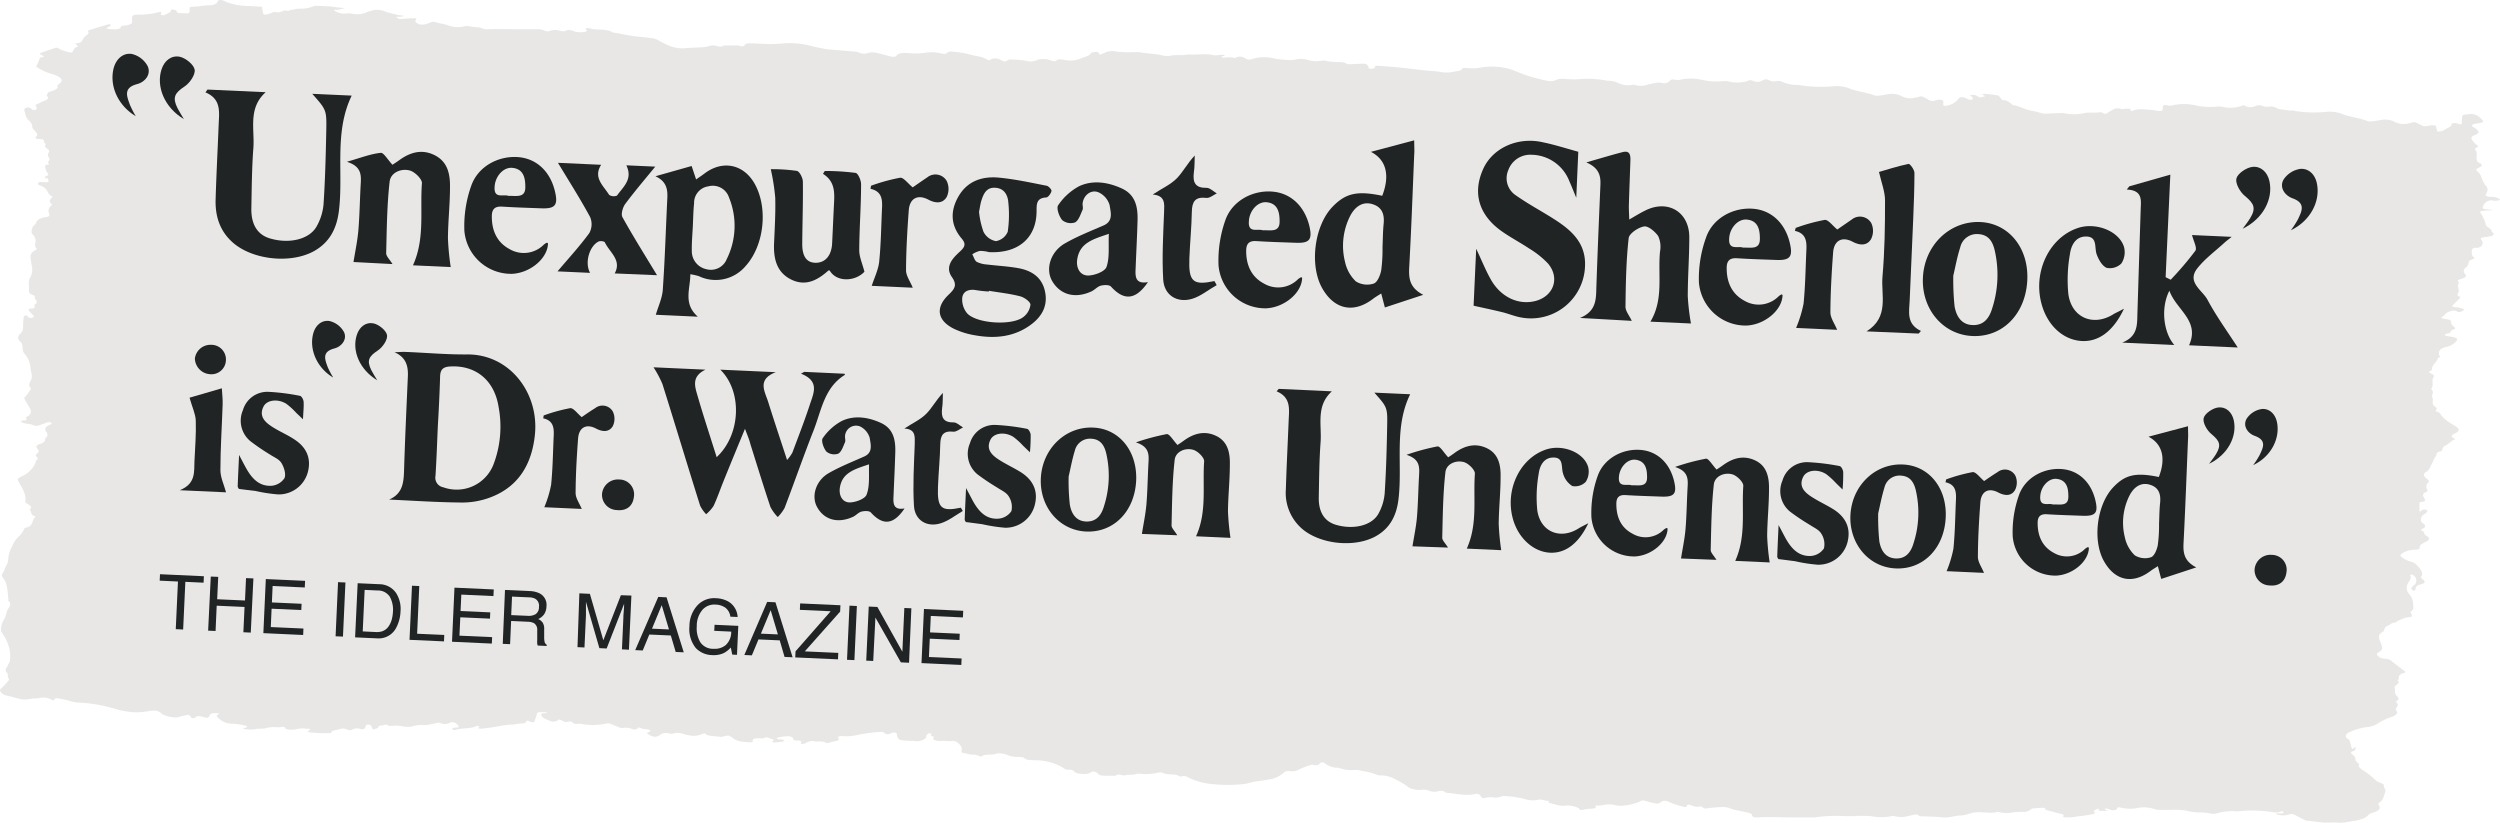 <svg xmlns="http://www.w3.org/2000/svg" viewBox="0 0 558.28 183.76"><defs><style>.cls-1{fill:#e8e7e5;}.cls-2{fill:#202425;}</style></defs><title>paper8</title><g id="Layer_2" data-name="Layer 2"><g id="Layer_2-2" data-name="Layer 2"><path class="cls-1" d="M555.06,45.21a2.8,2.8,0,0,1,1-.47,4.54,4.54,0,0,1,1,.1c.56,0,1.21-.09,1.2-.27s-.95-.62-1.77-.6c-1.1,0-1.59-.19-1.35-.61.53-1,.48-1.38-.25-2.14-.11-.12-.09-.25-.18-.38-.65-.89-.45-1.84-1.65-2.7-.13-.1-.05-.26,0-.38a.92.92,0,0,1,.35-.23c.85-.37,1.18-.73.12-1.23a.88.88,0,0,1-.46-.74c-.11-.71.29-1.41-.34-2.13-.13-.14.11-.38.38-.51s.42-.23.08-.47A4.54,4.54,0,0,1,552,31.18c-.2-.34-.16-.68.59-1,1.1-.42,1.12-.77.38-1.37-.25-.21-.64-.39-.86-.6s.06-.51.64-.58c2-.26,2.13-.37,1.22-1.2a4.34,4.34,0,0,0-.64-.54,2.87,2.87,0,0,0-2.18-.37c-1.24.11-1.25.11-1.32.65s-.07.91-.1,1.37c0,.29-.15.33-.75.1s-1.56-.2-1.52.1c.07.54-.86.79-1.39,1.14a2.68,2.68,0,0,1-1.79.48l-.24-.85a.34.34,0,0,1,0-.1c.15-.42-.67-.5-1.35-.38-1.37.25-1.37.25-2.41-.29-.2-.11-.43-.21-.65-.31a1,1,0,0,0-.93-.08,4.33,4.33,0,0,1-.77.19,4.49,4.49,0,0,1-3.33-.41,4.69,4.69,0,0,0-2.73-.36c-.7.11-1.38.25-2.1.33a3.18,3.18,0,0,1-1.09-.06c-1.75-.72-4.2-.95-5.93-1.7a8,8,0,0,0-3.33-.36,26.89,26.89,0,0,1-6.75-.17c-.41-.05-.8-.28-1.25-.08-1-.27-2.33-.14-3.11-.64a2.57,2.57,0,0,0-1.84-.24,2.74,2.74,0,0,1-1-.11,2.13,2.13,0,0,0-1.94,0,2.62,2.62,0,0,1-2,0,.89.89,0,0,0-1-.09,7.29,7.29,0,0,1-4.2.21,4.71,4.71,0,0,0-1.36-.05,14.2,14.2,0,0,1-4.51-.25,11.76,11.76,0,0,0-5.47,0,1.44,1.44,0,0,1-.8,0c-.75-.18-1.2-.11-1.19.27s-.06.45-.07.68-.45.3-1,.25-.72-.14-1.1-.17c-1.57-.13-3.25-.43-4.54.12-.36.16-.45.12-.47-.06,0-.38-.53-.43-1.25-.36a3.43,3.43,0,0,1-.84.07,2.11,2.11,0,0,0-2.05.23,8.37,8.37,0,0,0-1.14.68.79.79,0,0,1-.87,0,2.39,2.39,0,0,0-.61-.24c-1.07.27-2.39,0-3.56.21a10.48,10.48,0,0,1-4.38.08,2.82,2.82,0,0,0-.65-.08l-3.81.14a2.29,2.29,0,0,1-.64-.08c-.68-.17-1.31-.39-2-.5-1.76-.28-2.73-1-4.42-1.32a.79.79,0,0,1-.32-.15,3,3,0,0,0-2.08-1c-.23,0-.31-.34-.49-.52s-.29-.44-.59-.5c-.92-.17-1.91-.27-2.89-.36-.15,0-.9.12-.36.3.93.32-.08.33-.27.44-.37.21-.63,0-.88-.12a2.48,2.48,0,0,0-.71-.35,6.85,6.85,0,0,0-1.12,0,3.34,3.34,0,0,1,.39.32c.13.15.28.31.28.46s-.16.23-.34.31a2.09,2.09,0,0,1-.6-.1,4.52,4.52,0,0,1-.5-.23c-1-.42-1.52-.38-1.83.18a4.27,4.27,0,0,1-2.6,1.44c-.4.11-.73,0-.74-.23a3.25,3.25,0,0,0,0-.88,1.54,1.54,0,0,0-.8-.24,4.16,4.16,0,0,0-1,.19,1.65,1.65,0,0,1-1.51-.17,7.31,7.31,0,0,0-1.19-.64.9.9,0,0,0-.77-.05,6.31,6.31,0,0,1-1,.22,4.11,4.11,0,0,1-3.14-.39,4.64,4.64,0,0,0-2.91-.36c-.64.09-1.24.22-1.9.29a2.89,2.89,0,0,1-1.08,0c-1.68-.7-4.09-.91-5.75-1.63a7.92,7.92,0,0,0-3.51-.44,30.33,30.33,0,0,1-7-.18,7.18,7.18,0,0,0-.81-.12,8.52,8.52,0,0,1-3.48-.64,2.14,2.14,0,0,0-1.45-.22,2.13,2.13,0,0,1-1.59-.2,1.44,1.44,0,0,0-1.48.05,1.91,1.91,0,0,1-1.53.27c-.43-.07-.86-.35-1.17-.32-.47,0-.8.32-1.27.35a8,8,0,0,1-3.31,0A3.76,3.76,0,0,0,385,18.1a14.12,14.12,0,0,1-5-.29,11.94,11.94,0,0,0-4-.16,12.07,12.07,0,0,1-1.2.22c-.39,0-.84-.11-1.26-.12a1,1,0,0,0-.59.2c-.41.43-.73.88-2.28.47a2.59,2.59,0,0,0-.83.09c-.61.11-1.25.21-1.79.36a4.49,4.49,0,0,1-2.94.1,1.53,1.53,0,0,0-.64,0,5.23,5.23,0,0,1-3.13-.44,5.18,5.18,0,0,0-2.27-.49c-.28,0-.56-.12-.86-.14a23.56,23.56,0,0,0-4.68-.29,20.92,20.92,0,0,1-4.19,0,4.25,4.25,0,0,0-1.69.17c-1.08.59-2.13.29-3.29,0s-2.49-.59-3.62-1-1.88-.74-2.83-1.11a14.73,14.73,0,0,0-7.56-.53,7.32,7.32,0,0,1-1.28.12c-.62,0-1.25-.07-1.88-.07a2,2,0,0,0-.74.12c0,.52-1.06.55-1.82.71a7.36,7.36,0,0,1-2.92.05c-1.14-.23-2.29-.2-3.42-.33-2.41-.28-4.79-.59-7.25-.8l-3.21-.25c-.45,0-.73,0-.77.24s-.32.46-1,.42-.32-.31-.46-.48a1.56,1.56,0,0,0-.67-.62,6.13,6.13,0,0,0-1.24,0c-.75,0-1.49.08-2.25.09a2.51,2.51,0,0,1-.83-.12c-.27-.36-.94-.31-1.53-.36a14.07,14.07,0,0,1-3.2-.31,1.58,1.58,0,0,0-.68,0,6.73,6.73,0,0,1-3.3-.21,5.42,5.42,0,0,0-2.77,0,8.42,8.42,0,0,1-2.25,0,17,17,0,0,1-2.46-.31,9,9,0,0,0-5.06.24,2,2,0,0,1-.79,0c-.83-.39-1.53-1-2.79-.31a5.57,5.57,0,0,0-2.4-.07,1.1,1.1,0,0,1-.56-.14c-.06-.05.09-.18.24-.22s.67,0,.31-.23a2.15,2.15,0,0,0-.75-.07,8,8,0,0,1-1.48.13c-2-.54-4,0-5.93-.21-1.17.32-2.74,0-4,.32a4.25,4.25,0,0,1-1.54-.07c-1.59-.44-3.46-.4-5.11-.73a10.53,10.53,0,0,0-1.59,0,26.86,26.86,0,0,1-3.64-.15,4,4,0,0,0-2.57.23c-.25.11-.5.23-.77.33s-.54.15-.59-.08-.13-.43-.76-.39c-.4,0-1,.15-1.05.27-.2.61-1.42.8-2.23,1.18a6.3,6.3,0,0,1-3.89.27c-.81-.14-1.24-.1-1.51.14s-.62.25-1.2.06a4.82,4.82,0,0,0-3.07-.17,3.46,3.46,0,0,1-2.62.2,20.34,20.34,0,0,0-3-.26,1.67,1.67,0,0,0-1.12.19c-.56.34-.66.31-1.28,0a2.52,2.52,0,0,0-2.29-.28c-.53.35-.67.31-1.18-.06a6.79,6.79,0,0,0-1.67-.55,18.45,18.45,0,0,1-1.88-.41,21,21,0,0,0-3.9-.65,1.48,1.48,0,0,0-1.28.28c-.3.29-.78.24-1.32.11a9.06,9.06,0,0,0-3.38-.17,15,15,0,0,1-3.85.1c-1.35-.11-2.28,0-2.71.55-.27.32-.76.35-1.44.17-1.06-.27-2.09-.58-3.2-.81a4.13,4.13,0,0,0-1.53,0,2.83,2.83,0,0,1-2.4-.11,3.43,3.43,0,0,0-.85-.15l-5.53-.45a9.89,9.89,0,0,1-1.11-.15c-1-.2-2-.39-3-.65a18.31,18.31,0,0,0-6.36-.55,32,32,0,0,1-4.8.07c-.86-.05-1.73-.11-2.58-.1a2.06,2.06,0,0,0-1.07.25c-.14.5-.63.5-1.49.22a1.57,1.57,0,0,0-.24,0l-3,0c-.71.66-1.73-.12-2.56,0a1,1,0,0,0-.21,0c-1.55.58-3.71.41-5.58.59a7.65,7.65,0,0,1-4-.61,17,17,0,0,1-2.18-1.1,3.62,3.62,0,0,0-1.66-.52c-1-.15-2.1-.25-3.16-.36-1.89-.18-3.57-.64-5.4-.89-1-.68-2.52-.63-4-.71-.37,0-.71-.15-1.08-.2-.56-.07-1.31-.28-.82.28.3.35-.24.56-1.06.56a5.32,5.32,0,0,1-1.38-.09C127.74,6.8,127,6.43,126,7a4.91,4.91,0,0,1-1-.14,3.68,3.68,0,0,0-2.14,0,1.35,1.35,0,0,1-1.19,0,3.81,3.81,0,0,0-1.9-.33c-1.15,0-2.28,0-3.43,0-2.44,0-4.91-.09-7.32,0a3.36,3.36,0,0,1-1.12-.08c-.79-.46-2-.34-3-.56a2.47,2.47,0,0,0-1.24,0,6,6,0,0,1-3.57-.23,12.78,12.78,0,0,0-1.39-.36,10.18,10.18,0,0,1-1.2-.28,1.62,1.62,0,0,0-1.39,0,5.83,5.83,0,0,1-1.2.41,3.25,3.25,0,0,1-1.26,0c-.55-.25-1.16-.53-.81-.94s0-.43-.67-.4c-1,0-1.93.12-2.91.15a1.23,1.23,0,0,1-.5-.23c-.16-.11-.41-.25.13-.26s1.08,0,1.26-.27a9.29,9.29,0,0,1-1.35-.15c-.9-.2-1.78-.43-2.61-.69a4.59,4.59,0,0,0-3.61-.14,3.44,3.44,0,0,0-.54.17A5.15,5.15,0,0,1,78.38,3a4,4,0,0,0-.84,0,4.23,4.23,0,0,1-2.91-.63c-.06,0,.06-.16.17-.18s.49,0,.68,0c.53-.11,1-.24,1.55-.36l-1.7-.19c-.68-.08-1.35-.18-2-.22-1-.07-2-.09-3-.13a8.26,8.26,0,0,1-3.49.65c-.57,0-1.09.17-1.65.24s-.8.42-1.53.12c-.42.15-.82.31-1.28.44a1.45,1.45,0,0,1-.62,0,1,1,0,0,0-.94.08,7,7,0,0,1-1,.34c-.82.19-1,.12-1.09-.3s-.14-.89-.22-1.34c-1.09-.06-2.18-.16-3.27-.18A14.79,14.79,0,0,1,51.09.64c-.39-.11-.67-.29-1-.43-.85-.32-1.36-.28-1.5.18s-1,.78-1.67.79c-1.33,0-2.42.29-3.68.31-.76,0-.91.14-.89.4a4.1,4.1,0,0,1,0,.49c-.06.65-.06.64-1.55.57-.76,0-1.45-.06-1.33-.51,0,0-.13-.13-.24-.16a4.92,4.92,0,0,0-.8-.18c-.07,0-.3.14-.29.22.07.52-1,.74-1.49,1.11a2.63,2.63,0,0,1-.69-.13c-.12-.09,0-.23,0-.35A2.79,2.79,0,0,1,36,2.61a5.33,5.33,0,0,0-.55.11,17,17,0,0,1-4.67.55c-.83,0-1.26.17-1.27.52a4.88,4.88,0,0,0,0,1.08c.07.38-.42.6-1.08.76-.5.13-1.37,0-1.45.43,0,.29-.76.54-1.69.49a5.27,5.27,0,0,1-1.32-.15c-.46-.21.22-.31.44-.45a.89.89,0,0,0,.31-.34c0-.05,0-.13-.13-.18a1,1,0,0,0-.37,0c-1.37.4-2.74.81-4.1,1.23-.21.06-.58.18-.53.23.61.61-.41,1-.82,1.47a4.25,4.25,0,0,0-.32.54,1.65,1.65,0,0,1-.55.61c-.22.11-1.06.13-1.06.2s.4.38.54.58-.22.14-.32.22-.48.31-.56.49c-.41.9-.49.92-2.31.3a3.2,3.2,0,0,1-1-.42,1,1,0,0,0-1.06-.12l-2.89,1c-.42.15-.44.31,0,.5s1,.43-.08.56a.43.43,0,0,0-.3.23,12,12,0,0,1-.62,1.49c-.11.19-.19.29.06.51a12.9,12.9,0,0,0,3.67,1.58c1.89.68,2.29,1.37,1.15,2.19-.15.11-.34.24-.29.34.28.66-.63,1-1.71,1.33-.79.22-.33.62-.77.88,1,.67-.11,1-1,1.36-.36.16-.64.34-1,.49s-.51.25-.29.5a.69.69,0,0,1,0,.73c-.07.17-.63.18-.88,0s-.24-.25-.43-.35A1.59,1.59,0,0,0,6.12,24a1,1,0,0,0-.59.25.67.67,0,0,0-.06.58c.26.71.24,1.46,1,2.09a1.86,1.86,0,0,1,.74,1.49,1.19,1.19,0,0,0,.35.56C8,29.48,8.69,30,8,30.58c-.23.21,0,.46.8.47s1.1.18,1,.5.69.57.28.94c-.22.19.3.58.64.85s.33.51.09.82A1,1,0,0,0,11,35.28c.3.48-.66.9,0,1.37,0,0-.16.12-.27.13-.78,0-.68.31-.63.52a2.89,2.89,0,0,0,.51,1.34c.27.3.28.46-.25.66-.23.09-.37.28-.33.42s.41.09.66.07c.05.25.21.52.12.75s-.75.13-1.18.13-1-.11-1.08.18-.16.4.46.6a3.07,3.07,0,0,1,1.27.82c.49.51.34,1.09,1.31,1.55a.18.18,0,0,1,0,.29c-.45.47-.76.94-.07,1.47.1.08.06.21,0,.29A1.45,1.45,0,0,0,11,47.76c.12.3.08.62-.72.73-1.47.2-2,.66-2.23,1.28-.11.36-.69.69-.79,1-.14.54-.43,1.15.07,1.62a1.83,1.83,0,0,1,.6,1.21c.11.65-.43,1.28.27,1.94.09.08-.12.23-.29.32-.79.43-1.12.93-1.1,1.49a14.28,14.28,0,0,0,.29,1.93,3.87,3.87,0,0,1-.39,2.78c-.47.75-.19,1.61-.22,2.42,0,.52-.31,1,1,1.46.17.05.32.18.29.26-.26.58,1.1,1.22,0,1.77-.16.08,0,.25-.06.38,0,.3.07.62-1,.55-.1,0-.42.27-.33.38a14.8,14.8,0,0,0,1.08,1.2c.2.23-.09.5-.57.52s-.59-.15-.68-.32-.33-.18-.51-.27c-.13.1-.37.19-.38.29A14.13,14.13,0,0,0,5.16,73a1.91,1.91,0,0,1-.68,1.57c-.63.59-.53,1.17.1,1.78a1.22,1.22,0,0,1,.36.56c.17.67,0,1.37.47,2a5.45,5.45,0,0,1,1.38,3A7,7,0,0,0,7,83.23a3.32,3.32,0,0,1,.09,1.21c-.16.71-1,1.37-.27,2.14.17.19,0,.45-.15.66-.29.45-.66.89-1,1.33-.09.11-.3.23-.25.34a10.73,10.73,0,0,0,.82,1.52c.64,1,1.27,1.94-.45,2.77-.15.07.17.29.15.43s-.21.24-.38.25c-1,.07-1.1.11-.62.44s1.71.29,2.2.52a2.09,2.09,0,0,0,2,0c.41-.16.86-.3,1.28-.46a.91.91,0,0,1,.92,0c.27.16.33.27-.05.41-1.23.44-1.38,1-.93,1.71a.83.83,0,0,1-.08,1.22.67.67,0,0,0-.22.46c0,.38-.34.7-1,.91-1,.31-1.16.64-.67,1.17s.17.81-.29,1.21.8.79.15,1.21c-.27.17-.25.42-.32.64a5.55,5.55,0,0,1-3,3c-.52.28-1.07.55-.93.93a13.4,13.4,0,0,0,.78,1.42,6.59,6.59,0,0,1,.49,1,4.25,4.25,0,0,1,.4,2.32.35.35,0,0,0,.2.37c.78.45,1.56.88.72,1.41-.08,0,.16.18.22.27.26.43,0,.92,1,1.28a.12.12,0,0,1,.06.19c-1,.74-.08,1.87-2.27,2.39-.15,0-.14.17-.2.26a5.73,5.73,0,0,1-1.06,1.52A5.53,5.53,0,0,0,2.72,122,6.68,6.68,0,0,0,1.83,125c0,.79-.61,1.49-.84,2.24S.05,128.34.64,129a4.19,4.19,0,0,1,.88,1.9c.22,1,.25,2,.37,3,0,.09-.08.21,0,.29,1.07.91-.32,1.67-.38,2.52a7.39,7.39,0,0,1-.8,2,2.62,2.62,0,0,0-.33.73c-.05.64-.39,1.32.08,1.91A8.58,8.58,0,0,1,1.83,144a7,7,0,0,1,.36,3.61c0,.29-.3.55-.37.83-.15.58-1,1.08-.28,1.77.41.39,0,.87.41,1.34.2.23-.15.55-.37.81a19.16,19.16,0,0,1-1.41,1.46c-.46.43.12.84.49,1.21a5.85,5.85,0,0,0,1.7.49,21.81,21.81,0,0,0,2.84.7,10.15,10.15,0,0,0,2-.22c.5-.05,1.09,0,1.54-.11a3.77,3.77,0,0,1,2.81.38c.52.29.54,0,.6-.13s.28-.31.76-.18a19.38,19.38,0,0,1,2.92.63,6.85,6.85,0,0,0,1.94.31,34.68,34.68,0,0,1,7.8,1.35,18.51,18.51,0,0,0,4.77.82,17.73,17.73,0,0,0,3.06-.3c1.29-.16,1.61-.14,2.36.32a2.07,2.07,0,0,1,.41.36,7.1,7.1,0,0,0,2.51.73,3.19,3.19,0,0,0,1.82-.25,7.6,7.6,0,0,0,1-.21.89.89,0,0,1,.91.1c.21.17.2.46.48.53.78.17.63-.26,1.06-.36a1.73,1.73,0,0,1,1,0c1.51.43,1.54.43,1.9-.31.14-.3.51-.45,1.24-.43.3,0,.61.06.91.09a4.4,4.4,0,0,0-.39.29c-.11.1-.31.24-.23.32a5.32,5.32,0,0,0,1.14,1,4.69,4.69,0,0,0,2.52.68,14.39,14.39,0,0,1,2.63.39c.45.1.93.34.05.5s0,.3.14.32a8,8,0,0,0,2.18,0c.75-.25,1.78,0,2.35-.25a7.08,7.08,0,0,1,2.62-.17,4.91,4.91,0,0,0,.86-.08c.47-.07.79,0,.79.21s.5.39,1.08.39a5.15,5.15,0,0,0,1.31-.07,5.62,5.62,0,0,1,2.4-.14c.93,0,1,.13.45.48a.67.67,0,0,0-.21.27,31.45,31.45,0,0,0,5,.23c.11,0,.31-.07.31-.11-.09-.52,1.09-.52,1.73-.74a2.28,2.28,0,0,1,1.83.06,1.15,1.15,0,0,0,1.12,0,2,2,0,0,1,1.74-.13,1.09,1.09,0,0,0,1.09-.19c.16-.16.07-.38.18-.56a.66.66,0,0,1,.44-.25,1.54,1.54,0,0,1,.73.22c.16.14.13.31.21.47a3.7,3.7,0,0,0,.25.43c.29-.09.61-.17.87-.28s.27-.16.27-.25c0-.4,1-.33,1.42-.52s.69.17,1.07.22a3.4,3.4,0,0,0,.84,0,6.49,6.49,0,0,1,2,.1,5.94,5.94,0,0,0,2.16.06,6.47,6.47,0,0,1,2.78-.3,13.9,13.9,0,0,0,2.64-.46c.32,0,.52-.23,1,0a2.37,2.37,0,0,0,2.1-.09,1.36,1.36,0,0,1,1.33.15,1.91,1.91,0,0,1,.58.54c.12.2.07.39-.61.4a1.78,1.78,0,0,0-.71.15c-.1.06-.07.2,0,.28a1.51,1.51,0,0,0,.58.1c1.31-.47,3.47-.23,4.64-.83.27-.14.9,0,.73.18-.35.3-.16.4.59.36.37,0,.7-.11,1.07-.14,2-.19,3.58-.71,5.72-.77.72,0,1.41-.29,2.33-.26.26,0,.71-.17.74-.3.11-.51.46-.29,1-.07s.83.13.92-.14c.18-.56.4-1.12.54-1.69.06-.24.26-.34.85-.31.31,0,.61,0,.92,0l.57,0a1.54,1.54,0,0,1-.54.22c-.79,0-.9.17-.86.42.11.6,1.26,1,2.12,1.38a1.76,1.76,0,0,0,1.57-.2c.19-.23.3-.23.71-.07s.75.56,1.46.41c.88-.18,1,0,1.33.3a1.15,1.15,0,0,0,.95.13,3.41,3.41,0,0,1,1.09.07,13.63,13.63,0,0,0,5.07-.08,2,2,0,0,1,1.39.09c.52.25,1.09.47,1.66.7a2.3,2.3,0,0,0,.74.18,3.83,3.83,0,0,1,2.44.3,2,2,0,0,0,.92-.11c.11-.46.45-.35,1.06-.08a5.77,5.77,0,0,0,1.08.16c.8.12,1,.28.55.58-.15.1-.63.23-.58.26a4.44,4.44,0,0,0,1.35.75,1.76,1.76,0,0,0,1.46-.22,2.24,2.24,0,0,1,2.4-.37,2.91,2.91,0,0,0,1-.12,3.42,3.42,0,0,1,1.89.14c2,.58,2.93.59,4.36,0,.28-.12.45-.17.62,0,.68.58,2,.45,3.1.64a2.12,2.12,0,0,0,.75,0,6.12,6.12,0,0,1,1.31-.27,2.5,2.5,0,0,1,.95.54c.14.08.19.19.35.26a5.65,5.65,0,0,0,1.38.52,21.69,21.69,0,0,0,2.34.2c.14,0,.44-.11.42-.16-.19-.67.54-.85,2-.71a1.36,1.36,0,0,0,.58-.11c.86-.38,1.11.17,1.67.24s.41.26.23.45,0,.36.59.31,1-.08,1.51-.17c.23,0,.44-.18.44-.28s-.4-.17-.65-.21-1.1,0-1-.28c.05-.13.6-.23,1-.3a10.52,10.52,0,0,1,1.31-.14,1.72,1.72,0,0,1,1.3.36c.12.12,0,.26.08.39s.09.15,1.09.22c.62,0,.9.24.58.5-.06.05,0,.19.09.21a2.29,2.29,0,0,0,.68,0c.38-.14.63-.34,1-.48a2.52,2.52,0,0,1,1-.13c.85.29,2.19-.16,2.84.42a1.79,1.79,0,0,0,.61,0c.32-.07.55-.22.88-.28.85-.18,1.79-.27,1.22-.87-.21-.21.43-.43,1-.37a10.89,10.89,0,0,0,3.46-.29c.87-.16,1.76-.31,2.67-.43s1.73-.18,2.62-.23a1.22,1.22,0,0,1,.59.24,1.14,1.14,0,0,0,1.36.13,1.85,1.85,0,0,1,.71-.22,1.33,1.33,0,0,1,.67.15c.11.15,0,.32.06.49.37,1.11.38,1.11,3.09,1.23a5.43,5.43,0,0,1,.71,0,3.2,3.2,0,0,0,2.53-.52c.27-.16.15-.43.26-.65a1.71,1.71,0,0,1,.44-.51,3.73,3.73,0,0,1,.69.08,1,1,0,0,1-.13.43c-.06.19,1,.13.6.43a.3.3,0,0,0,.1.5,4,4,0,0,0,1.45.28c.84-.11,1.66.06,2.37,0a1.74,1.74,0,0,1,1.45.35c.7.54,1,1.1.91,1.7s0,.56,1.3.78a3.58,3.58,0,0,0,1.51.19,7.18,7.18,0,0,1,1.39.42.86.86,0,0,0,.42-.09c.58-.57,2.41-.11,3.15-.57a3.21,3.21,0,0,1,1.12,0,4,4,0,0,1,1.2.28,5.37,5.37,0,0,0,2.51.47,4.86,4.86,0,0,1,1.28.17c.43.57,1.47.55,2.49.59a12.21,12.21,0,0,1,6.15,1.59,2,2,0,0,0,1.53.53,1.34,1.34,0,0,1,1.16.44c.27.35.9.44,1.67.47a3,3,0,0,0,1.92-.3,1.18,1.18,0,0,1,1.56.2c.27.36.75.5,1.53.52l2.54,0c.4-.63,1.56.15,2.31-.14.45-.17,1.5.05,2.1-.23a2.94,2.94,0,0,1,1.07-.07,11,11,0,0,0,3.94-.25,2.69,2.69,0,0,1,1,0c.87.64,3,.12,3.78.84a1.21,1.21,0,0,0,.42,0,1.85,1.85,0,0,1,1.55.23,14.84,14.84,0,0,0,4.81,1.43,33.31,33.31,0,0,0,7.53.05c1-.1,1.78-.46,2.76-.59s1.92-.22,2.86-.43a5.87,5.87,0,0,0,3.28-1.47c.28-.34.73-.46,1.53-.39a3,3,0,0,0,1.9-.35,17.56,17.56,0,0,1,2.58-1,1.43,1.43,0,0,1,.55-.09c1.1.29,1.34,0,1.6-.33a.81.81,0,0,1,1.08,0,4.5,4.5,0,0,0,3,1,.66.66,0,0,1,.2.06,13.8,13.8,0,0,0,1.82.44c.71.07,1.48,0,2.21,0a7.48,7.48,0,0,1,1.25.25,13.31,13.31,0,0,1,3.34.9,2.12,2.12,0,0,0,.68.06,6.55,6.55,0,0,1,3,.75,18.7,18.7,0,0,1,2.73,1.55,3.09,3.09,0,0,0,1.37.74,5.05,5.05,0,0,0,2.15.16,3.56,3.56,0,0,1,1.47.2,3.15,3.15,0,0,0,2.08.15c.64-.15,1.3-.21,1.58.25a1.21,1.21,0,0,0,.46.1c2.05.17,4.1.73,6.17.27a1.29,1.29,0,0,1,1.14.22c.18.14.14.32.31.47a.89.89,0,0,0,1,.13,5,5,0,0,1,2.15,0,6.64,6.64,0,0,0,1.68-.38,1,1,0,0,1,.24,0,25.12,25.12,0,0,1,4.6.65,5.35,5.35,0,0,0,2.91.2c.78-.21,1.67.25,2.57.26a.83.83,0,0,0-.09.16c0,.08-.1.24-.07.25,1.34.2,2.36.85,4,.61a5.43,5.43,0,0,1,2.8.61c.16.39.4.46,1.18.26a9.06,9.06,0,0,1,1.47-.16c.72-.06,1.46-.09,1-.55,0,0,.12-.15.23-.16a7.61,7.61,0,0,0,1.33-.06,5.71,5.71,0,0,1,3,0,5.13,5.13,0,0,0,1.55.09,12.27,12.27,0,0,0,3.78-.9c.65-.38.78-.35,1.89,0a8.11,8.11,0,0,0,1,.25c1.34.27,1.34.26,2.1-.29a1.45,1.45,0,0,1,1.32,0,19.1,19.1,0,0,0,3.33,1.13c.53.18.86.12.94-.15s.41-.36.9-.15a3,3,0,0,0,2.05.27,1.09,1.09,0,0,1,.52.14c.23.34.59.37,1.32.26a25.42,25.42,0,0,1,2.84-.25,4.59,4.59,0,0,1,2.32.4,7.64,7.64,0,0,0,1.39.34l2.33.51c.53.12.83.29.86.56a.51.51,0,0,0,.36.42,3.8,3.8,0,0,0,1.14.07c2.26-.16,4.58,0,6.87,0,1.84,0,3.7,0,5.55,0a4.6,4.6,0,0,0,.66-.07,32.26,32.26,0,0,1,6.1-.21c.68,0,1.36,0,2.05,0a30.81,30.81,0,0,1,3.84,0,11.6,11.6,0,0,0,4.62,0,1.34,1.34,0,0,1,.63,0,5.79,5.79,0,0,0,3,0c.55-.1,1-.25,1.57-.35.88-.17.68.43,1.4.39a3.77,3.77,0,0,1,.47,0c1.41.07,2.85.08,4.22.23,1.66.18,2.62-.36,4-.4a6.49,6.49,0,0,0,2-.4,7.06,7.06,0,0,1,1.14-.27c1.66-.26,3.63.32,5.22-.14l.2,0a7.13,7.13,0,0,0,3.34.09c.64-.08,1.34-.09,2-.11a2.49,2.49,0,0,0,2-.63.63.63,0,0,1,.31-.13c.8-.06,1.61-.12,2.42-.15.1,0,.37.14.37.2,0,.24.32.34.77.45.82.2,1.59.45,2.41.64.6.14,1.15.25.87.59-.05.06,0,.21,0,.21a11.09,11.09,0,0,0,2.28,0c.86-.22,1.86-.23,2.73-.39a16.49,16.49,0,0,0,2-.39c.2-.07-.34-.44-.19-.61a4.07,4.07,0,0,1,1.09-.55c0,.13-.07.26,0,.39s.27.13.43.15a6.7,6.7,0,0,0,1.17,0c1-.12-.11-.14-.13-.22a2.06,2.06,0,0,0-.12-.26,3.26,3.26,0,0,1,.61,0c.27.07.45.21.72.28.72.19,1.38,0,1.43-.36,0-.2.25-.29.73-.18a8.64,8.64,0,0,0,3.57.15,7.4,7.4,0,0,1,4.07.21,2.79,2.79,0,0,0,.84.16c1,0,2,0,3,0a15.19,15.19,0,0,1,3.14.17,12.39,12.39,0,0,0,2.84.4,12,12,0,0,1,2.75.27,3.24,3.24,0,0,0,1.27-.05,11.89,11.89,0,0,1,4.69-.43,3.52,3.52,0,0,0,.41-.07,29.59,29.59,0,0,1,7.51.23,2.93,2.93,0,0,0,1.7-.12c.21-.1.53-.17.59.06s-.09.27-.28.32a6.59,6.59,0,0,1-.91,0,3.15,3.15,0,0,0-.52.09,1.84,1.84,0,0,0,.47.22,4.8,4.8,0,0,0,2.59-.07,1.35,1.35,0,0,1,1.18.09l2.19,1.15a1.68,1.68,0,0,0,.56.16c1.05.13,2.11.23,3.16.36,1.35.17,2.62-.08,4,.09a12,12,0,0,0,2.57-.29c1.72-.21,3.13-.57,3.84-1.3a2,2,0,0,1,1-.61c1.43-.4,2-.91,1.5-1.66-.13-.19-.17-.45,0-.57a2.34,2.34,0,0,0,1.1-1.62,3.41,3.41,0,0,0,.34-1.13c0-.37-.43-.77-.34-1.14s-1.06-.61-1.51-.93l-.35-.26a21.14,21.14,0,0,0-2.36-1.92c-.77-.49-1.59-.92-1.33-1.53.07-.16-.3-.36-.45-.55s-.39-.38-.36-.56c.08-.4-.19-.77-.62-1.14s-.61-.59.28-.83c.32-.08.32-.37.41-.58s-.1-.18-.16-.28a3,3,0,0,1-.32.29,1.28,1.28,0,0,1-.23.14c-.06-.05-.17-.11-.19-.17-.15-.55-.26-1.09-.44-1.64,0-.15-.28-.3-.46-.44-.65-.53-.51-1,.23-1.41a13.17,13.17,0,0,1,4.06-1.22,5.43,5.43,0,0,0,2.14-.61,12.37,12.37,0,0,1,3.28-1.62,2.52,2.52,0,0,0,1.33-.83c.16-.35-.43-.78-.25-1.13s.68-.75.2-1.2c-.12-.11-.28-.31-.15-.37,1-.47.25-1-.08-1.48s-.1-1.05-.28-1.57c-.06-.2.25-.41.43-.62s.9-.53.23-.88c.59-.58-.21-1.38,1.42-1.78.48-.12.37-.29.07-.5-.92-.67-1.81-1.34-2.61-2a2.54,2.54,0,0,0-1.84-.68c-1.07-.07-2.11-1-1.42-1.35,1.35-.62.9-1.39.66-2.1-.31-.93-1-1.83.52-2.62.28-.16.17-.43.3-.64s.2-.47.54-.58c.77-.24.87-.77,2-.82.28-.4,1.15-.6,1.68-.89s1.61-.19,1.83-.43-.16-.61-.26-.93a.16.16,0,0,1,.07-.19c.81-.48.54-1,.53-1.6a3.59,3.59,0,0,0-.9-2.3,2,2,0,0,1-.25-2.41c.31-.6.89-1.14.47-1.8,0-.05.1-.11.16-.16a3,3,0,0,1,.38.09,1.36,1.36,0,0,1,.37,2.29,3.77,3.77,0,0,0-.59.55c0,.28-.06.36,0,.41a3,3,0,0,0,.43.3c.16-.08.47-.15.47-.24,0-.46,0-.9,1.11-1.17s1.11-.68.48-1.17c-.22-.16-.47-.39-.36-.54.65-.9-.18-1.75-.94-2.6a3,3,0,0,0-1.41-.8,5.1,5.1,0,0,1-1.83-.9c-.7-.49-.5-.67.31-1.14a5,5,0,0,1,2.38-.59c.86,0,1.25-.21,1.18-.56s.36-.75,1.08-1.07c.92-.41,1.52-.92.33-1.55-.64-.34-.14-.86-1.12-1.18-.06,0,.12-.23.29-.31.82-.37.82-.77.15-1.23a.92.92,0,0,1-.43-.54,1.34,1.34,0,0,1,.83-1.55,1.37,1.37,0,0,0,.6-.68c0-.09-.24-.26-.48-.32a1.53,1.53,0,0,0-.68.12,2.77,2.77,0,0,0-.52.41,1.42,1.42,0,0,1-.12-.47c0-.46,0-.92,0-1.37,0-.21.09-.35.67-.42s.72-.25.54-.59c-.31-.56-.91-1.21.48-1.66.18-.06.13-.28.06-.42a1.26,1.26,0,0,1,.2-1.6c.29-.27.19-.52-.22-.83-.68-.5-1.16-1-.22-1.56.78-.48.89-1.17,1.25-1.78.23-.39.36-.8.56-1.2s.44-.53.46-.81.06-.69,1.05-.82c.19,0,.16-.26.25-.4.19-.29.18-.66.62-.84.94-.4,1.19-1,2.11-1.36.1,0,.16-.19.08-.22-1.14-.48-.68-.84.14-1.22,1-.48.92-1,0-1.59-.68-.4-1.35-.81-1.93-1.23a7.89,7.89,0,0,1-1.07-1c-.3-.3-.34-.74-.86-.89-1.16-.34,0-.63-.33-.91-.07-.06-.06-.14-.14-.19-1-.55-.68-1.13-.71-1.71,0-.38-.31-.78-.1-1.12s.14-.81-.23-1.22c-.06-.08.07-.19.12-.28.44-.79-.15-1.64.42-2.43.25-.34-.24-.62-.84-.88-.16-.07-.28-.29-.2-.31.85-.23.59-.62.71-1,.24-.71,1.19-1.33,1.27-2.07,0,0,.09,0,.16-.06.56-.12.21-.29.15-.48-.23-.77-.16-1.5,1.65-1.92a3.89,3.89,0,0,0,2-1.11c.7-.63.3-1-1.39-1.22-.14,0-.31,0-.45-.06-.67-.13-.77-.41-.13-.54s.89-.3.92-.59c0-.12.3-.26.56-.34.47-.13.43-.31.24-.5s-.78-.64-.77-1c0-.65-.06-.65-1.71-.93-.22,0-.52-.24-.48-.26.85-.42.82-1.08,2.06-1.4a1.7,1.7,0,0,1,1.38,0,.89.89,0,0,0,.92.11c.27-.13.66-.27.72-.44s-.95-.51-1.67-.54-1.12-.19-.85-.46c.51-.51,1-1,1.53-1.54.1-.1.2-.29.08-.34-1-.39-.35-.74-.29-1.14.1-.68-.48-1.39.13-2.05-.69-.42-.15-.66.57-.86.9-.26,1.15-.58.72-1.08a.89.89,0,0,1,.17-1.4,1.78,1.78,0,0,0,.62-1c0-.38.19-.7,1-.9.37-.09.42-.21.17-.39a1,1,0,0,1-.39-.57,2,2,0,0,1,0-1.15c.08-.21.31-.56,1.27-.38,1.16-.41,1.24-1,.94-1.58-.11-.22-.38-.48-.2-.64a4.55,4.55,0,0,1,1.3-.24l.41-.08c1-.17,1.26-.36,1-.81,0-.09-.34-.18-.32-.26.15-.6-1.14-1-1.33-1.55a7.28,7.28,0,0,0-.57-1.64,7.3,7.3,0,0,1-.37-.66c-.12-.25-.5-.62-.26-.72A9.19,9.19,0,0,1,556,47l.65-.06a5.8,5.8,0,0,0-.6-.13,6.75,6.75,0,0,1-1.48-.21c-.25-.16-.12-.44,0-.66A1.58,1.58,0,0,1,555.06,45.21Z"></path><path class="cls-2" d="M46.33,20l13,.59c-4,3.59-2.43,8.24-2.75,12.48-.34,4.46-.36,8.93-.45,13.4-.08,3.68,1.39,6,4.25,6.8,4.29,1.24,8.76.17,10.35-2.75a12.24,12.24,0,0,0,1.52-4.89c.36-5.46.5-10.93.61-16.4.1-4.73,0-4.73-3.13-8.28l8.81.4c-4,8.26-1.79,17.24-2.87,25.83-.49,3.88-2.08,6.95-5.52,8.88-5.15,2.88-13.56,2-18-1.76-3-2.55-4.12-5.94-4-9.75.16-5.56.46-11.11.68-16.67.1-2.79.67-5.74-2.95-7.25Z"></path><path class="cls-2" d="M220.84,56.3a7.8,7.8,0,0,0-2-.27,5.1,5.1,0,0,0-1.72.76c.33.58.52,1.38,1,1.69a6.11,6.11,0,0,0,2.33.59c2.26.28,4.55.39,6.78.78,3,.51,5.37,1.93,6.1,5.09s-.53,5.59-2.94,7.43c-3.7,2.83-8,3.31-12.45,2.54a17.74,17.74,0,0,1-4.92-1.49c-3.74-1.87-4.18-4.74-1.21-7.58,1.32-1.27,2.06-2.13.74-4-1.58-2.29.16-4.16,1.8-5.65,1.07-1,1.47-1.66.41-2.91-2.47-2.9-2.61-6.11-.75-9.36,2-3.52,5.35-4.6,9.08-4.25,3.57.34,7.11,1.12,10.64,1.81.45.09,1.16.88,1.08,1.19-.13.56-.74,1.41-1.19,1.43-2.12.11-2.14,1.4-2.14,3C231.5,53,227.52,56.65,220.84,56.3Zm0,8.64,0,.16a27.23,27.23,0,0,1-2.72-.28c-1.56-.32-3,.08-3.23,1.61A4.82,4.82,0,0,0,216,70c2.17,2.27,9.86,2.75,12.45.85a4.06,4.06,0,0,0,1.66-2.8c0-.67-1.38-1.65-2.3-1.88C225.55,65.58,223.18,65.33,220.84,64.94ZM218.63,47.3a18.58,18.58,0,0,0,1,4.47,3.93,3.93,0,0,0,2.77,2.08,3.51,3.51,0,0,0,2.64-2.1,26.22,26.22,0,0,0,.14-6.45c-.11-1.76-.93-3.25-2.93-3.37s-2.62,1.38-3.11,2.91C218.93,45.53,218.84,46.26,218.63,47.3Z"></path><path class="cls-2" d="M317.83,65.84l-8.57,2.82c-.3-1.15-.52-2-.82-3.12-.68.44-1.28.77-1.82,1.19-4.36,3.33-8.7,2.4-11.4-2.45-2.81-5.07-1.72-13.76,2.25-18,3-3.15,5.56-3.74,11.2-2.56,1.72-4.44,1-8-2.53-9.81l9.67-2.57c0,1.4.08,2.29,0,3.18-.35,8.48-.66,17-1.13,25.44C314.59,62.34,314.88,64.31,317.83,65.84Zm-9.1-10.66c.08-1.72.08-3.45.25-5.17.23-2.17-.36-3.82-2.59-4.45s-3.85.72-4.84,2.58a14.73,14.73,0,0,0-1.19,10.34,8.46,8.46,0,0,0,2.42,4.36,4.74,4.74,0,0,0,4,.48c.82-.28,1.46-1.87,1.67-3A35.45,35.45,0,0,0,308.73,55.18Z"></path><path class="cls-2" d="M146.36,39.36l8.09-2.29,1,3c.75-.53,1.32-.9,1.86-1.31,4-3.05,8.69-2.13,11.17,2.2,3.1,5.41,2.2,13.86-2,18.48a8.73,8.73,0,0,1-10.42,2.23,13.32,13.32,0,0,0-1.9-.43c0,3.32-1.66,6.54,1.67,9.48l-9.38-.43c.54-1.87,1.43-3.7,1.56-5.58.47-6.73.67-13.48,1-20.22C149.15,42.36,148.89,40.51,146.36,39.36Zm8.37,10.94c-.09,1.9-.28,3.81-.24,5.71a4.11,4.11,0,0,0,3.32,4.12,3.81,3.81,0,0,0,4.49-2.29,16.66,16.66,0,0,0,.5-13.73,3.81,3.81,0,0,0-4.61-2.5A3.71,3.71,0,0,0,155,45.4C154.83,47,154.8,48.67,154.73,50.3Z"></path><path class="cls-2" d="M78.94,58.51c.39-2.42.89-4.75,1.09-7.1.28-3.36.32-6.73.51-10.1.12-2.07.31-4.12-3.08-5.18,3.11-.9,5.3-1.76,7.56-2,.66-.08,1.53,1.5,2.62,2.66.22-.15.93-.59,1.6-1.08,2.46-1.77,5.12-2.47,7.93-1s3.35,4.19,3.32,7c0,3.83-.43,7.65-.46,11.47a59,59,0,0,0,.62,6.46l-8.43-.39c2.72-6,1.54-12.26,2-18.33.07-.91-1.55-2.51-2.66-2.83-2-.57-4.32.46-4.55,2.47-.6,5.3-.64,10.68-.77,16,0,.67.77,1.36,1.41,2.41Z"></path><path class="cls-2" d="M184.19,38.18a54.2,54.2,0,0,1,6.88.43c.55.1,1.23,1.66,1.22,2.54,0,4.92-.39,9.84-.41,14.76,0,1.46.69,2.92,1.16,4.77-2.12,2.25-6.26,2.36-7.77-.29-.09,0-.2,0-.26,0-2.43,2.19-5.12,3.65-8.39,2s-3.91-4.76-3.76-8.14.35-6.75.26-10.11a47.57,47.57,0,0,0-1-6.36,38.85,38.85,0,0,1,5.82.38c.6.11,1.34,1.56,1.35,2.41.06,4.65-.11,9.3-.14,13.94,0,2.86,1.07,4.22,3.12,4.17s3.41-1.63,3.55-4.29c.14-2.82.26-5.64.4-8.46.13-2.64.42-5.31-2.44-7.11Z"></path><path class="cls-2" d="M256.35,63c-2.72,4-5.33,4.22-8.25,1-.39-.43-1.58-.39-2.3-.2s-1.33.93-2.06,1.27c-3.67,1.69-7,.77-8.8-2.35-1.52-2.68-.35-6.54,2.91-8.39,2.75-1.57,5.73-2.74,8.63-4,2.22-1,1.53-3,1.31-4.52a4.51,4.51,0,0,0-2.43-2.84c-1.71-.76-3.45.66-3.61,2.54,0,.45.16,1,0,1.35-.46,1-.84,2.33-1.66,2.8a3,3,0,0,1-2.89-.51c-.7-.82-1.34-2.7-.9-3.31a13.17,13.17,0,0,1,4.65-4.24c3.1-1.46,6.48-.92,9.55.48s3.61,4.15,3.53,7.12c-.1,3.55-.29,7.11-.43,10.66C253.51,61.66,253.44,63.52,256.35,63Zm-8.73-10.78c-3.56,1.2-6.49,2-7.06,5.68-.29,1.86.55,3.58,2.37,3.63,1.44,0,3.79-.87,4.16-1.91C247.83,57.55,247.49,55.08,247.62,52.24Z"></path><path class="cls-2" d="M122.37,54.3c0,3.3-3.86,6.64-8,6.85a10.48,10.48,0,0,1-10.67-9.6,26.86,26.86,0,0,1,1.54-10.08c1.54-4.4,6.25-6.82,10.73-6.36,3.93.41,6.89,3.22,7.94,7.55.77,3.14.11,4-3.08,3.86-2.91-.11-5.82-.19-8.72-.38-1.69-.1-2.3.66-2.28,2.24,0,3.15,1.16,5.77,4,7.27a6.28,6.28,0,0,0,7.59-1,3.11,3.11,0,0,1,.67-.44C122.17,54.21,122.28,54.28,122.37,54.3Zm-8.81-10.55c1.69-.08,3.79.56,3.75-2,0-1.87-.32-4-2.86-4.26-2-.23-3.9,1.87-4,4.29C110.28,44.48,112.47,43.31,113.56,43.75Z"></path><path class="cls-2" d="M137.27,61.06c1.63-3-1.16-4.71-2.19-6.93-.12-.25-1-.38-1.4-.2-2.05,1-3.17,4.74-1.91,7l-7.27-.33c2.36-2.79,4.9-5.54,7.1-8.55a4.06,4.06,0,0,0,.17-3.6c-2.22-4.11-4.75-8.06-7.17-12.09l9.65.44c-1.85,2.87.51,4.67,1.78,6.72a1.89,1.89,0,0,0,1.75.16c1.35-1.94,3.61-3.62,2.09-6.76l6.46.29c-2.23,2.73-4.56,5.45-6.69,8.31-.57.76-1,2.27-.66,2.94,2.44,4.41,5.14,8.69,7.74,13Z"></path><path class="cls-2" d="M271.7,63.68c-1.82,1-3.52,2.46-5.48,3.05-3.34,1-6.25-.79-6.46-4.29-.3-5,0-10,.19-15,.06-1.87.37-3.75-2.53-4,2-1.33,4-2.21,5.38-3.62s2.34-3.34,4-5.09c-.06,1.26,0,2.54-.2,3.79-.28,2.22.31,3.49,2.87,3.43.74,0,1.5.8,2.25,1.24-.79.37-1.62,1.12-2.36,1-2.5-.28-3.17.86-3.21,3.13-.06,3.46-.42,6.91-.55,10.38-.2,5.21.8,6.08,5.6,5.07Z"></path><path class="cls-2" d="M194.51,41.48A40.67,40.67,0,0,1,201,39.69c.79-.09,1.75,1.29,2.82,2.15.77-.53,2-1.4,3.26-2.24a2.91,2.91,0,0,1,4.32.79,4.12,4.12,0,0,1,0,3.61c-.89,1.49-2.48,1.44-4.09.58-2.38-1.25-4.17-.29-4.37,2.38-.33,4.46-.59,8.93-.61,13.39,0,1.25.94,2.51,1.5,3.9l-9.16-.42c.58-1.81,1.48-3.59,1.67-5.44.4-4,.44-8,.63-12,.09-1.91-.09-3.69-2.57-4.22Z"></path><path class="cls-2" d="M511.58,51.42A21.18,21.18,0,0,0,513.15,49c.87-1.85,1.82-3.63-1.21-4.72-1.69-.61-3-2.41-2-4.17a5.46,5.46,0,0,1,3.79-2.4c1.87-.12,3.3,1.28,3.68,3.36C518.17,45,515.92,49.33,511.58,51.42Z"></path><path class="cls-2" d="M500.8,51.09c.56-.77,1.17-1.51,1.66-2.32,1.41-2.28.9-3.32-1.14-5-1.08-.86-2.19-2.83-1.9-3.93s2.21-2.41,3.55-2.57c1.88-.22,3.36,1.12,3.82,3.18C507.67,44.39,505.41,48.86,500.8,51.09Z"></path><path class="cls-2" d="M290.78,62c0,3.3-3.86,6.64-8,6.85a10.48,10.48,0,0,1-10.67-9.61,27.11,27.11,0,0,1,1.53-10.08c1.54-4.39,6.26-6.82,10.73-6.35,3.94.41,6.9,3.22,8,7.55.76,3.14.11,4-3.08,3.85-2.91-.1-5.82-.18-8.73-.37-1.69-.11-2.29.65-2.27,2.24,0,3.14,1.16,5.77,4,7.26a6.24,6.24,0,0,0,7.58-1,3.4,3.4,0,0,1,.68-.43C290.58,61.89,290.69,62,290.78,62ZM282,51.43c1.69-.08,3.79.56,3.75-2,0-1.87-.32-4-2.86-4.26-2-.23-3.91,1.87-4,4.28C278.69,52.15,280.88,51,282,51.43Z"></path><path class="cls-2" d="M30.31,25.94A21.64,21.64,0,0,1,29,23.37c-.7-1.92-1.48-3.78,1.63-4.59,1.74-.46,3.17-2.14,2.35-4a5.42,5.42,0,0,0-3.55-2.73c-1.85-.29-3.4,1-4,3C24.34,18.91,26.18,23.47,30.31,25.94Z"></path><path class="cls-2" d="M41.07,26.6c-.48-.82-1-1.61-1.44-2.46-1.19-2.4-.59-3.39,1.59-4.83,1.15-.76,2.44-2.62,2.25-3.75s-2-2.6-3.3-2.88c-1.85-.39-3.45.81-4.1,2.82C34.84,19.3,36.69,24,41.07,26.6Z"></path><path class="cls-2" d="M352.45,33.89,352,44.17c-.65-1.58-1.09-2.68-1.57-3.77A9.21,9.21,0,0,0,342,34.56,5.2,5.2,0,0,0,336.82,38a4.55,4.55,0,0,0,1.67,5.61c2.74,1.94,5.72,3.51,8.55,5.32,3.8,2.42,7.06,5.24,6.92,10.32a12.07,12.07,0,0,1-14.57,11.59c-1.33-.27-2.61-.81-3.93-1.13-2-.49-4-.91-6.39-1.44l.58-12.72c1.3,2.76,2.16,4.91,3.29,6.9,2.2,3.88,6.07,5.69,9.8,4.8,4.16-1,5.7-5.13,2.95-8.4a20.23,20.23,0,0,0-4.23-3.37c-2-1.33-4.07-2.41-6-3.76-5.22-3.64-6.68-8.6-4.24-14,2.12-4.7,7.75-7.24,13.36-5.94C347.07,32.29,349.53,33.08,352.45,33.89Z"></path><path class="cls-2" d="M354.24,36.26c3.24-.92,5.66-1.66,8.1-2.29,1.67-.43,1.79.73,1.75,1.93-.12,3.37-.25,6.74-.35,10.12,0,.88.05,1.76.09,3,1.4-.8,2.46-1.47,3.56-2,5.08-2.56,9.88.31,9.85,6,0,4.38-.34,8.75-.34,13.13a51.39,51.39,0,0,0,.71,6.09l-9.05-.41c3-5,1.63-10.41,2.14-15.64a5.74,5.74,0,0,0-.4-3.46c-.69-1-2.22-2.32-3.16-2.16-1.31.22-3.33,1.58-3.44,2.62-.56,5.07-.65,10.19-.71,15.29,0,1,.82,1.92,1.41,3.17L352.83,71c3.76-1.54,3.57-4.3,3.66-7,.26-7.57.58-15.13.9-22.69C357.48,39.29,357.13,37.52,354.24,36.26Z"></path><path class="cls-2" d="M484.74,62.47A73,73,0,0,0,490.25,56c.44-.63-.41-2.15-.74-3.51l8.85.4c-.75.61-1.19.92-1.57,1.27-2.06,1.9-4.39,3.59-6.1,5.76-2.43,3.09,1.12,4.88,2.26,7,1.94,3.64,4.39,7,6.76,10.68l-10.87-.49c2.49-5.52-2.85-7.88-4.39-12.19-1.95,3.76-1.37,9.27,1.1,12.12l-11.64-.53c3.51-1.38,3.33-4,3.4-6.5q.36-11.62.73-23.24c.06-2,.52-4.29-3.11-4.44l.57-.72L484.66,39,483.61,61.9Z"></path><path class="cls-2" d="M452.72,62.56c-.36,7.59-5.57,12.84-12.37,12.47-6.47-.34-11.26-6-10.94-13,.32-7.26,6-12.78,12.9-12.44C448.64,49.92,453.06,55.42,452.72,62.56Zm-16.53-1a57.81,57.81,0,0,0,.29,6.84c.37,2.16,1.48,4.09,4,4.19s3.74-1.54,4.4-3.73a24.35,24.35,0,0,0,.55-13c-.46-1.92-1.36-3.42-3.55-3.57a3.79,3.79,0,0,0-4.12,2.89C437,57.55,436.58,60,436.19,61.56Z"></path><path class="cls-2" d="M398.06,65.85c0,3.3-3.86,6.64-8,6.85a10.48,10.48,0,0,1-10.67-9.6A26.86,26.86,0,0,1,381,53c1.53-4.4,6.25-6.82,10.73-6.36,3.93.41,6.89,3.22,7.94,7.55.76,3.14.11,4-3.08,3.86-2.91-.11-5.82-.19-8.72-.38-1.69-.1-2.3.66-2.28,2.24,0,3.15,1.16,5.77,4,7.27a6.28,6.28,0,0,0,7.59-1,3.11,3.11,0,0,1,.67-.44C397.86,65.76,398,65.83,398.06,65.85ZM389.25,55.3c1.69-.08,3.79.56,3.75-2,0-1.87-.32-4-2.86-4.26-2-.23-3.91,1.87-4,4.29C386,56,388.16,54.86,389.25,55.3Z"></path><path class="cls-2" d="M428.46,74.49,416.83,74c5.12-3.23,3.19-8.06,3.55-12.22.49-5.63.58-11.3.57-17,0-2-.81-4-1.35-6.38,1.66-.48,4.1-1.27,6.6-1.8.31-.07,1.31,1.28,1.32,2,0,3.46-.14,6.93-.28,10.39-.24,6-.53,12-.78,18-.1,2.57-.83,5.36,2.51,6.91Z"></path><path class="cls-2" d="M474.31,68.94c-2.42,5.14-5.78,7.48-9.58,7.2-4-.29-7.39-3.39-8.73-7.92-2.16-7.22,1.49-15.12,8-17.3,4-1.35,9.2.64,10.31,4.21a4.61,4.61,0,0,1-.57,3.69,3.62,3.62,0,0,1-3.28,1c-1-.4-1.81-1.83-2.24-3-.55-1.5.22-3.92-2.26-4s-3.47,2-3.73,4a32.66,32.66,0,0,0-.34,8.87c.75,5.37,5.72,7.33,10.23,4.37C472.58,69.82,473.11,69.58,474.31,68.94Z"></path><path class="cls-2" d="M401,50.9a39.64,39.64,0,0,1,6.47-1.79c.79-.1,1.76,1.29,2.82,2.14L413.55,49a2.92,2.92,0,0,1,4.32.8,4.09,4.09,0,0,1-.05,3.61c-.89,1.49-2.48,1.43-4.09.58-2.38-1.25-4.17-.29-4.37,2.38-.33,4.45-.59,8.92-.61,13.38,0,1.26.94,2.51,1.5,3.9l-9.16-.42a27.72,27.72,0,0,0,1.67-5.44c.4-4,.44-8,.63-12,.09-1.92-.09-3.69-2.57-4.23Z"></path><path class="cls-2" d="M166.36,95.76c-1.8,4.37-3.3,8-4.78,11.67-.75,1.85-1.39,3.75-2.23,5.55a8.46,8.46,0,0,1-1.66,1.85,7.66,7.66,0,0,1-1.34-1.9c-2.83-9-5.57-18.11-8.41-27.14a24.05,24.05,0,0,0-2-3.77l11.61.53c-3.15,1.5-2.39,3.72-1.81,5.72,1.33,4.62,2.85,9.18,4.3,13.82,5.3-4.9,5.88-14.52.82-19.54l12.38.56c-4.26,1.66-2.42,4.3-1.68,6.69,1.31,4.19,2.71,8.34,4.2,12.92a9,9,0,0,0,1.19-1.65c1.34-3.58,2.73-7.14,3.92-10.78.81-2.47,2.23-5.2-2-6.84l.73-.41,9,.42s.1.24.06.26c-4.63,2.86-5.23,8-7,12.46-2.25,5.72-4.27,11.54-6.46,17.28a9.36,9.36,0,0,1-1.52,2,9.35,9.35,0,0,1-1.64-2.26c-1.55-4.65-3-9.35-4.46-14C167.36,98.3,167,97.42,166.36,95.76Z"></path><path class="cls-2" d="M86.9,111.56c3-1.3,3.25-3.76,3.33-6.46.21-7,.54-14,.85-21,.11-2.36-.39-4.31-3-5.45.84,0,1.67-.1,2.51-.06,4.57.18,9.14.6,13.71.56,9.61-.07,16.08,8.7,15.16,17.85-.67,6.69-3.71,11.89-10.36,14.22a17.86,17.86,0,0,1-6.11,1C97.62,112.17,92.26,111.81,86.9,111.56ZM97.78,95.05h0c-.17,3.74-.29,7.48-.53,11.21A2.17,2.17,0,0,0,99,108.82a8.81,8.81,0,0,0,11.22-5.15,23.66,23.66,0,0,0,1.13-12.75c-.94-6.08-5.19-9.41-10.84-9.08-1.55.09-2.19.67-2.23,2.25C98.17,87.74,98,91.4,97.78,95.05Z"></path><path class="cls-2" d="M255,119.23c.35-2.21.8-4.34,1-6.49.26-3.06.29-6.14.46-9.22.11-1.88.29-3.76-2.81-4.73a49.81,49.81,0,0,1,6.9-1.85c.61-.07,1.4,1.37,2.4,2.43.2-.14.84-.54,1.45-1,2.25-1.62,4.67-2.26,7.24-1s3.06,3.82,3,6.38c0,3.49-.39,7-.42,10.47a58.58,58.58,0,0,0,.56,5.89l-7.69-.35c2.49-5.48,1.41-11.2,1.81-16.73.06-.84-1.41-2.29-2.43-2.58-1.82-.53-3.94.41-4.15,2.24-.55,4.85-.58,9.76-.7,14.64,0,.61.7,1.24,1.28,2.2Z"></path><path class="cls-2" d="M253.72,107.31c-.33,6.93-5.08,11.72-11.29,11.38-5.91-.32-10.28-5.5-10-11.85.3-6.63,5.52-11.67,11.77-11.35C250,95.77,254,100.79,253.72,107.31Zm-15.08-.91a48.85,48.85,0,0,0,.26,6.24c.33,2,1.35,3.73,3.63,3.82s3.42-1.4,4-3.41a22.18,22.18,0,0,0,.5-11.82c-.42-1.74-1.24-3.11-3.24-3.25a3.47,3.47,0,0,0-3.76,2.64C239.38,102.73,239,104.93,238.64,106.4Z"></path><path class="cls-2" d="M202,113.54c-2.48,3.7-4.86,3.85-7.53.9-.35-.4-1.44-.36-2.1-.19s-1.21.85-1.88,1.16c-3.35,1.54-6.42.71-8-2.14-1.39-2.45-.32-6,2.65-7.66,2.51-1.43,5.23-2.5,7.88-3.68,2-.91,1.39-2.77,1.2-4.13A4.12,4.12,0,0,0,192,95.2a2.47,2.47,0,0,0-3.3,2.32c0,.41.15.89,0,1.24-.41.91-.76,2.12-1.51,2.55a2.76,2.76,0,0,1-2.64-.46c-.64-.76-1.23-2.47-.82-3A12.09,12.09,0,0,1,188,94c2.83-1.33,5.91-.84,8.71.44s3.29,3.79,3.22,6.5c-.09,3.25-.26,6.49-.39,9.73C199.45,112.31,199.38,114,202,113.54Zm-8-9.83c-3.25,1.09-5.93,1.87-6.44,5.17-.27,1.71.5,3.28,2.16,3.32,1.31,0,3.46-.79,3.8-1.74C194.26,108.55,194,106.29,194.07,103.71Z"></path><path class="cls-2" d="M53.34,109.18c-.07-.15-.27-.37-.26-.59.07-2.07.18-4.14.31-7,.72,1.37,1.1,2.11,1.5,2.83,1.26,2.3,2.9,4.22,5.74,4.06a3.87,3.87,0,0,0,2.89-1.69c.39-.87-.07-2.38-.63-3.33s-1.65-1.32-2.54-1.92A50.4,50.4,0,0,1,56,98.59a5.92,5.92,0,0,1-1.75-7,5.67,5.67,0,0,1,5.65-4.09A47.47,47.47,0,0,1,67,88.4c.35.06.77.84.8,1.31.07,1.14-.07,2.28-.14,3.92l-1.5-1.43a16.41,16.41,0,0,0-2.18-2c-1.89-1.21-4.38-.93-5.14.6-1.07,2.15.32,3.46,1.93,4.5S64,97,65.54,98c2.94,1.82,4,4.37,3.21,7.41a6.72,6.72,0,0,1-6.61,5,34.83,34.83,0,0,1-5.12-.78C55.82,109.49,54.62,109.35,53.34,109.18Z"></path><path class="cls-2" d="M215,114.1c-1.66,1-3.22,2.24-5,2.78-3.06.92-5.71-.72-5.9-3.91-.28-4.54,0-9.12.17-13.68,0-1.7.34-3.42-2.31-3.6,1.85-1.21,3.62-2,4.91-3.31s2.14-3,3.69-4.64c-.05,1.15,0,2.31-.18,3.46-.25,2,.28,3.19,2.62,3.13.67,0,1.37.73,2.05,1.13-.72.34-1.47,1-2.15.94-2.29-.25-2.89.8-2.93,2.86-.06,3.16-.39,6.32-.51,9.48-.18,4.75.73,5.55,5.11,4.63Z"></path><path class="cls-2" d="M121.41,92.78a37.08,37.08,0,0,1,5.91-1.63c.72-.09,1.6,1.18,2.58,2,.7-.49,1.83-1.28,3-2a2.65,2.65,0,0,1,3.94.73,3.73,3.73,0,0,1,0,3.29c-.82,1.36-2.26,1.31-3.74.53-2.17-1.14-3.8-.26-4,2.17-.31,4.07-.54,8.15-.56,12.22,0,1.15.85,2.29,1.37,3.56l-8.36-.38a25.36,25.36,0,0,0,1.52-5c.37-3.64.41-7.31.58-11,.08-1.74-.09-3.36-2.34-3.85Z"></path><path class="cls-2" d="M42.33,88.81l7.21-2.1c.08,1.39.22,2.5.18,3.6-.16,4.9-.5,9.8-.5,14.7,0,1.61.8,3.22,1.26,4.93l-10.34-.47c3.65-1.47,3.17-4.12,3.29-6.53.14-3,.39-6,.29-9C43.67,92.46,42.94,91,42.33,88.81Z"></path><path class="cls-2" d="M47,83.57a3.62,3.62,0,0,1-3.48-3.51A3.5,3.5,0,0,1,47.08,77a3.27,3.27,0,0,1,3.37,3.48A3.23,3.23,0,0,1,47,83.57Z"></path><path class="cls-2" d="M215.68,116.58c-.07-.15-.26-.37-.25-.59.07-2.07.17-4.14.3-7,.73,1.36,1.11,2.1,1.5,2.83,1.26,2.29,2.91,4.22,5.75,4a3.82,3.82,0,0,0,2.88-1.69,4.29,4.29,0,0,0-.63-3.33c-.51-.84-1.65-1.32-2.54-1.92a51.19,51.19,0,0,1-4.34-2.9,5.92,5.92,0,0,1-1.75-7,5.68,5.68,0,0,1,5.66-4.09,47.79,47.79,0,0,1,7.11.88c.34.06.76.84.79,1.31A38.5,38.5,0,0,1,230,101l-1.49-1.42a15.91,15.91,0,0,0-2.19-2c-1.88-1.21-4.37-.93-5.13.6-1.08,2.15.31,3.47,1.92,4.5s3.21,1.75,4.76,2.71c2.94,1.82,4,4.37,3.2,7.41a6.72,6.72,0,0,1-6.61,5.05,36.48,36.48,0,0,1-5.12-.79C218.17,116.9,217,116.75,215.68,116.58Z"></path><path class="cls-2" d="M138.32,107.08a3.32,3.32,0,0,1,3.23,3.92c-.25,2.07-1.69,3.15-3.87,2.9a3.4,3.4,0,0,1-3.23-3.71A3.57,3.57,0,0,1,138.32,107.08Z"></path><path class="cls-2" d="M285.56,86.84l11.86.55c-3.62,3.27-2.22,7.51-2.52,11.39-.3,4.06-.32,8.15-.4,12.22-.08,3.36,1.27,5.46,3.88,6.21,3.91,1.13,8,.15,9.45-2.51a11.31,11.31,0,0,0,1.38-4.46c.33-5,.46-10,.56-15,.09-4.32,0-4.32-2.86-7.56l8,.36c-3.7,7.54-1.64,15.74-2.63,23.58-.44,3.54-1.9,6.34-5,8.1-4.7,2.64-12.37,1.87-16.47-1.6a10.61,10.61,0,0,1-3.66-8.9c.15-5.07.42-10.14.62-15.22.1-2.54.61-5.23-2.69-6.61Z"></path><path class="cls-2" d="M490.45,126.71l-7.82,2.57c-.28-1-.48-1.81-.75-2.85-.62.41-1.17.71-1.66,1.09-4,3-7.94,2.19-10.4-2.24-2.57-4.62-1.58-12.55,2.05-16.42,2.7-2.87,5.07-3.41,10.22-2.34,1.57-4,.94-7.31-2.31-9l8.83-2.34c0,1.28.07,2.09,0,2.9-.32,7.74-.6,15.48-1,23.22C487.5,123.51,487.76,125.31,490.45,126.71ZM482.14,117c.07-1.57.07-3.16.24-4.72.2-2-.33-3.49-2.37-4.06s-3.52.66-4.42,2.35a13.45,13.45,0,0,0-1.08,9.44,7.71,7.71,0,0,0,2.21,4,4.31,4.31,0,0,0,3.62.43c.75-.25,1.33-1.7,1.52-2.71A32,32,0,0,0,482.14,117Z"></path><path class="cls-2" d="M315.42,122c.35-2.21.81-4.33,1-6.48.26-3.07.29-6.15.47-9.22.1-1.89.28-3.76-2.81-4.73A48.55,48.55,0,0,1,321,99.69c.61-.07,1.4,1.37,2.4,2.43.2-.13.85-.53,1.46-1,2.25-1.62,4.67-2.26,7.24-1s3.06,3.82,3,6.38c0,3.5-.39,7-.42,10.47a55.55,55.55,0,0,0,.56,5.89l-7.69-.35c2.48-5.47,1.41-11.19,1.81-16.73.06-.83-1.42-2.29-2.43-2.58-1.82-.52-3.95.41-4.15,2.25-.55,4.84-.59,9.75-.71,14.64,0,.6.7,1.23,1.29,2.19Z"></path><path class="cls-2" d="M372.39,118c0,3-3.52,6.06-7.27,6.26a9.57,9.57,0,0,1-9.74-8.77,24.47,24.47,0,0,1,1.4-9.2c1.4-4,5.71-6.22,9.79-5.8,3.59.37,6.3,2.94,7.26,6.89.69,2.87.09,3.62-2.81,3.52-2.66-.1-5.32-.17-8-.34-1.54-.1-2.09.6-2.07,2,0,2.87,1,5.27,3.63,6.63a5.72,5.72,0,0,0,6.93-.88,3.56,3.56,0,0,1,.61-.4C372.21,117.91,372.31,118,372.39,118Zm-8-9.62c1.55-.08,3.46.51,3.42-1.83,0-1.71-.29-3.61-2.6-3.89-1.8-.21-3.57,1.71-3.69,3.91C361.36,109,363.36,108,364.35,108.37Z"></path><path class="cls-2" d="M397.13,124.85c-.07-.15-.26-.37-.25-.59.07-2.07.17-4.14.3-7,.73,1.36,1.11,2.1,1.5,2.83,1.26,2.29,2.91,4.22,5.75,4.06a3.85,3.85,0,0,0,2.88-1.69,4.3,4.3,0,0,0-.63-3.34c-.51-.84-1.65-1.32-2.54-1.92a48.91,48.91,0,0,1-4.34-2.9,5.91,5.91,0,0,1-1.75-7,5.68,5.68,0,0,1,5.66-4.09,49.12,49.12,0,0,1,7.11.87c.34.06.76.85.79,1.32a38.59,38.59,0,0,1-.14,3.92L410,107.88a16.57,16.57,0,0,0-2.19-2c-1.88-1.21-4.37-.93-5.13.6-1.08,2.15.31,3.47,1.92,4.5s3.21,1.75,4.76,2.71c2.93,1.82,4,4.38,3.2,7.42a6.71,6.71,0,0,1-6.61,5,34.86,34.86,0,0,1-5.12-.79C399.61,125.17,398.41,125,397.13,124.85Z"></path><path class="cls-2" d="M354.69,116.84c-2.22,4.69-5.28,6.83-8.75,6.57s-6.74-3.1-8-7.23c-2-6.59,1.37-13.8,7.29-15.79,3.67-1.24,8.4.58,9.41,3.84a4.26,4.26,0,0,1-.52,3.37,3.31,3.31,0,0,1-3,.94,4.78,4.78,0,0,1-2.05-2.73c-.5-1.37.2-3.58-2.06-3.64s-3.17,1.83-3.41,3.67a30.13,30.13,0,0,0-.31,8.09c.69,4.9,5.22,6.69,9.34,4C353.11,117.64,353.59,117.42,354.69,116.84Z"></path><path class="cls-2" d="M434.6,107.06a37,37,0,0,1,5.9-1.63c.73-.09,1.61,1.18,2.58,2,.7-.49,1.83-1.28,3-2a2.66,2.66,0,0,1,3.94.73,3.7,3.7,0,0,1-.05,3.29c-.81,1.36-2.25,1.31-3.73.53-2.17-1.14-3.8-.26-4,2.17-.3,4.07-.54,8.15-.55,12.22,0,1.14.85,2.29,1.36,3.56l-8.35-.38a26.06,26.06,0,0,0,1.52-5c.37-3.64.4-7.31.57-11,.08-1.74-.08-3.37-2.34-3.85Z"></path><path class="cls-2" d="M375.39,124.72c.35-2.22.81-4.34,1-6.49.26-3.06.29-6.15.46-9.22.11-1.88.29-3.76-2.8-4.73a49.36,49.36,0,0,1,6.89-1.85c.61-.08,1.4,1.37,2.4,2.43.2-.14.84-.54,1.46-1,2.24-1.62,4.67-2.26,7.24-1s3.05,3.82,3,6.38c0,3.49-.38,7-.41,10.47a53.27,53.27,0,0,0,.56,5.89l-7.69-.35c2.48-5.48,1.41-11.2,1.8-16.73.06-.84-1.41-2.29-2.43-2.59-1.82-.52-3.94.42-4.15,2.25-.54,4.85-.58,9.75-.7,14.64,0,.61.7,1.24,1.28,2.2Z"></path><path class="cls-2" d="M434.5,115.55c-.32,6.93-5.07,11.72-11.28,11.38-5.91-.31-10.28-5.5-10-11.84.3-6.63,5.52-11.67,11.77-11.36C430.78,104,434.81,109,434.5,115.55Zm-15.08-.91a52.84,52.84,0,0,0,.26,6.24c.34,2,1.35,3.73,3.64,3.83s3.41-1.41,4-3.41a22.19,22.19,0,0,0,.5-11.82c-.42-1.75-1.24-3.12-3.24-3.26a3.46,3.46,0,0,0-3.76,2.64C420.17,111,419.77,113.18,419.42,114.64Z"></path><path class="cls-2" d="M466.47,122.28c0,3-3.52,6.06-7.27,6.26a9.57,9.57,0,0,1-9.74-8.77,24.67,24.67,0,0,1,1.4-9.2c1.41-4,5.71-6.22,9.79-5.8,3.6.37,6.3,2.94,7.26,6.89.69,2.86.09,3.62-2.81,3.52-2.66-.1-5.32-.17-8-.34-1.54-.1-2.09.6-2.07,2,0,2.87,1.06,5.27,3.63,6.63a5.72,5.72,0,0,0,6.93-.88,3.56,3.56,0,0,1,.61-.4C466.29,122.2,466.39,122.26,466.47,122.28Zm-8-9.62c1.55-.08,3.46.51,3.42-1.83,0-1.71-.29-3.62-2.6-3.89-1.8-.21-3.57,1.71-3.68,3.91C455.44,113.32,457.44,112.26,458.43,112.66Z"></path><path class="cls-2" d="M507.36,123.91a3.32,3.32,0,0,1,3.23,3.91c-.25,2.07-1.69,3.16-3.87,2.91a3.41,3.41,0,0,1-3.23-3.72A3.56,3.56,0,0,1,507.36,123.91Z"></path><path class="cls-2" d="M503.16,103.87a18.3,18.3,0,0,0,1.43-2.23c.8-1.69,1.67-3.31-1.09-4.31-1.55-.56-2.71-2.2-1.81-3.81a4.93,4.93,0,0,1,3.45-2.19c1.71-.11,3,1.17,3.36,3.06C509.17,98,507.12,102,503.16,103.87Z"></path><path class="cls-2" d="M493.32,103.57c.51-.71,1.07-1.38,1.52-2.12,1.28-2.08.82-3-1-4.52-1-.79-2-2.58-1.73-3.59s2-2.2,3.24-2.35c1.72-.2,3.07,1,3.49,2.91C499.59,97.45,497.53,101.54,493.32,103.57Z"></path><path class="cls-2" d="M74.41,84.32A20.16,20.16,0,0,1,73.19,82c-.64-1.75-1.35-3.45,1.49-4.19,1.59-.41,2.89-2,2.15-3.63a5,5,0,0,0-3.24-2.49c-1.69-.27-3.11.89-3.63,2.74C69,77.9,70.65,82.06,74.41,84.32Z"></path><path class="cls-2" d="M84.24,84.92c-.44-.75-.93-1.47-1.32-2.25-1.08-2.19-.54-3.09,1.46-4.41,1.05-.69,2.22-2.39,2.05-3.42s-1.82-2.37-3-2.62c-1.7-.36-3.15.73-3.75,2.57C78.55,78.26,80.24,82.51,84.24,84.92Z"></path><path class="cls-2" d="M45.53,128.68l-.07,1.44-4.07-.19-.49,10.65-1.65-.08.49-10.64-4.08-.19.07-1.44Z"></path><path class="cls-2" d="M47.07,128.75l1.66.07-.23,5,6.21.28.23-5,1.65.07L56,141.27l-1.65-.08.26-5.65-6.22-.28-.25,5.65-1.66-.08Z"></path><path class="cls-2" d="M59.36,129.31l8.77.4-.07,1.48-7.18-.33-.16,3.67,6.63.3-.07,1.4-6.63-.3-.18,4.1,7.29.33-.06,1.44-8.89-.41Z"></path><path class="cls-2" d="M75.49,130l1.65.08-.55,12.08-1.65-.07Z"></path><path class="cls-2" d="M79.87,130.24l4.83.22a4.56,4.56,0,0,1,3.74,1.95,6.54,6.54,0,0,1,1,4.14,8.37,8.37,0,0,1-.87,3.45,4.42,4.42,0,0,1-4.45,2.55l-4.82-.22Zm4,10.9a4.44,4.44,0,0,0,1.34-.12,2.9,2.9,0,0,0,1.58-1.16,5,5,0,0,0,.77-1.84,7.9,7.9,0,0,0,.18-1.27,6,6,0,0,0-.71-3.52,3.18,3.18,0,0,0-2.76-1.37l-2.84-.13L81,141Z"></path><path class="cls-2" d="M92,130.8l1.63.07-.48,10.65,6.06.27-.06,1.44-7.7-.35Z"></path><path class="cls-2" d="M101.49,131.23l8.77.4-.07,1.48-7.17-.33-.17,3.67,6.63.3-.06,1.4-6.63-.3-.19,4.1,7.3.33-.07,1.44-8.89-.41Z"></path><path class="cls-2" d="M112.77,131.74l5.49.25a5.42,5.42,0,0,1,2.22.51,2.87,2.87,0,0,1,1.55,2.93,3.3,3.3,0,0,1-.53,1.76,3.27,3.27,0,0,1-1.31,1.05,2.39,2.39,0,0,1,1,.81,2.61,2.61,0,0,1,.33,1.54l0,1.62a5.23,5.23,0,0,0,.07,1,1,1,0,0,0,.5.77l0,.27-2-.09a1.83,1.83,0,0,1-.12-.41,9,9,0,0,1,0-1v-2a1.7,1.7,0,0,0-.79-1.63,3.48,3.48,0,0,0-1.42-.28l-3.62-.17-.23,5.18-1.64-.07Zm5.07,5.78a3,3,0,0,0,1.79-.38,1.9,1.9,0,0,0,.73-1.63,1.79,1.79,0,0,0-.84-1.8,2.91,2.91,0,0,0-1.29-.31l-3.89-.17-.18,4.13Z"></path><path class="cls-2" d="M129.38,132.5l2.35.11,3,10.37,3.92-10.06L141,133l-.55,12.09-1.56-.08.32-7.13c0-.25,0-.65.07-1.22s.07-1.18.1-1.84l-3.91,10-1.62-.08-3-10.35,0,.37c0,.3,0,.75,0,1.36s0,1.05,0,1.34l-.33,7.13-1.56-.07Z"></path><path class="cls-2" d="M147,133.3l1.85.09,3.84,12.28-1.8-.08-1.09-3.68L145,141.7l-1.47,3.56-1.68-.08Zm2.39,7.26-1.62-5.42-2.17,5.25Z"></path><path class="cls-2" d="M162.72,134.37a4.27,4.27,0,0,1,2,3.41l-1.62-.07a3,3,0,0,0-1.11-2,4,4,0,0,0-2.27-.7,3.54,3.54,0,0,0-2.82,1.13,5.49,5.49,0,0,0-1.3,3.7,6.12,6.12,0,0,0,.77,3.55,3.39,3.39,0,0,0,3,1.49,3.82,3.82,0,0,0,2.7-.83,4,4,0,0,0,1.22-3l-3.79-.18.07-1.35,5.3.24-.29,6.47-1.06-.05-.32-1.58a6,6,0,0,1-1.51,1.21,5.38,5.38,0,0,1-2.72.48,5.19,5.19,0,0,1-3.57-1.55,6.72,6.72,0,0,1-1.44-4.87,6.93,6.93,0,0,1,1.84-4.75,5.1,5.1,0,0,1,4.07-1.53A6,6,0,0,1,162.72,134.37Z"></path><path class="cls-2" d="M171.32,134.41l1.85.09L177,146.78l-1.8-.08L174.12,143l-4.74-.21-1.48,3.56-1.68-.08Zm2.39,7.26-1.61-5.42-2.18,5.25Z"></path><path class="cls-2" d="M177.65,145.45l7.85-8.95-6.88-.31.06-1.44,9,.41-.06,1.41-7.9,8.89,7.48.34-.07,1.44-9.54-.43Z"></path><path class="cls-2" d="M189.7,135.25l1.65.08-.55,12.08-1.65-.07Z"></path><path class="cls-2" d="M194,135.45l1.93.09,5.58,10,.44-9.77,1.57.07L203,148l-1.83-.09-5.68-10L195,147.6l-1.56-.07Z"></path><path class="cls-2" d="M206.33,136l8.77.4-.07,1.48-7.17-.33-.17,3.67,6.63.3-.06,1.4-6.63-.3-.19,4.1,7.3.33-.07,1.44-8.89-.41Z"></path></g></g></svg>